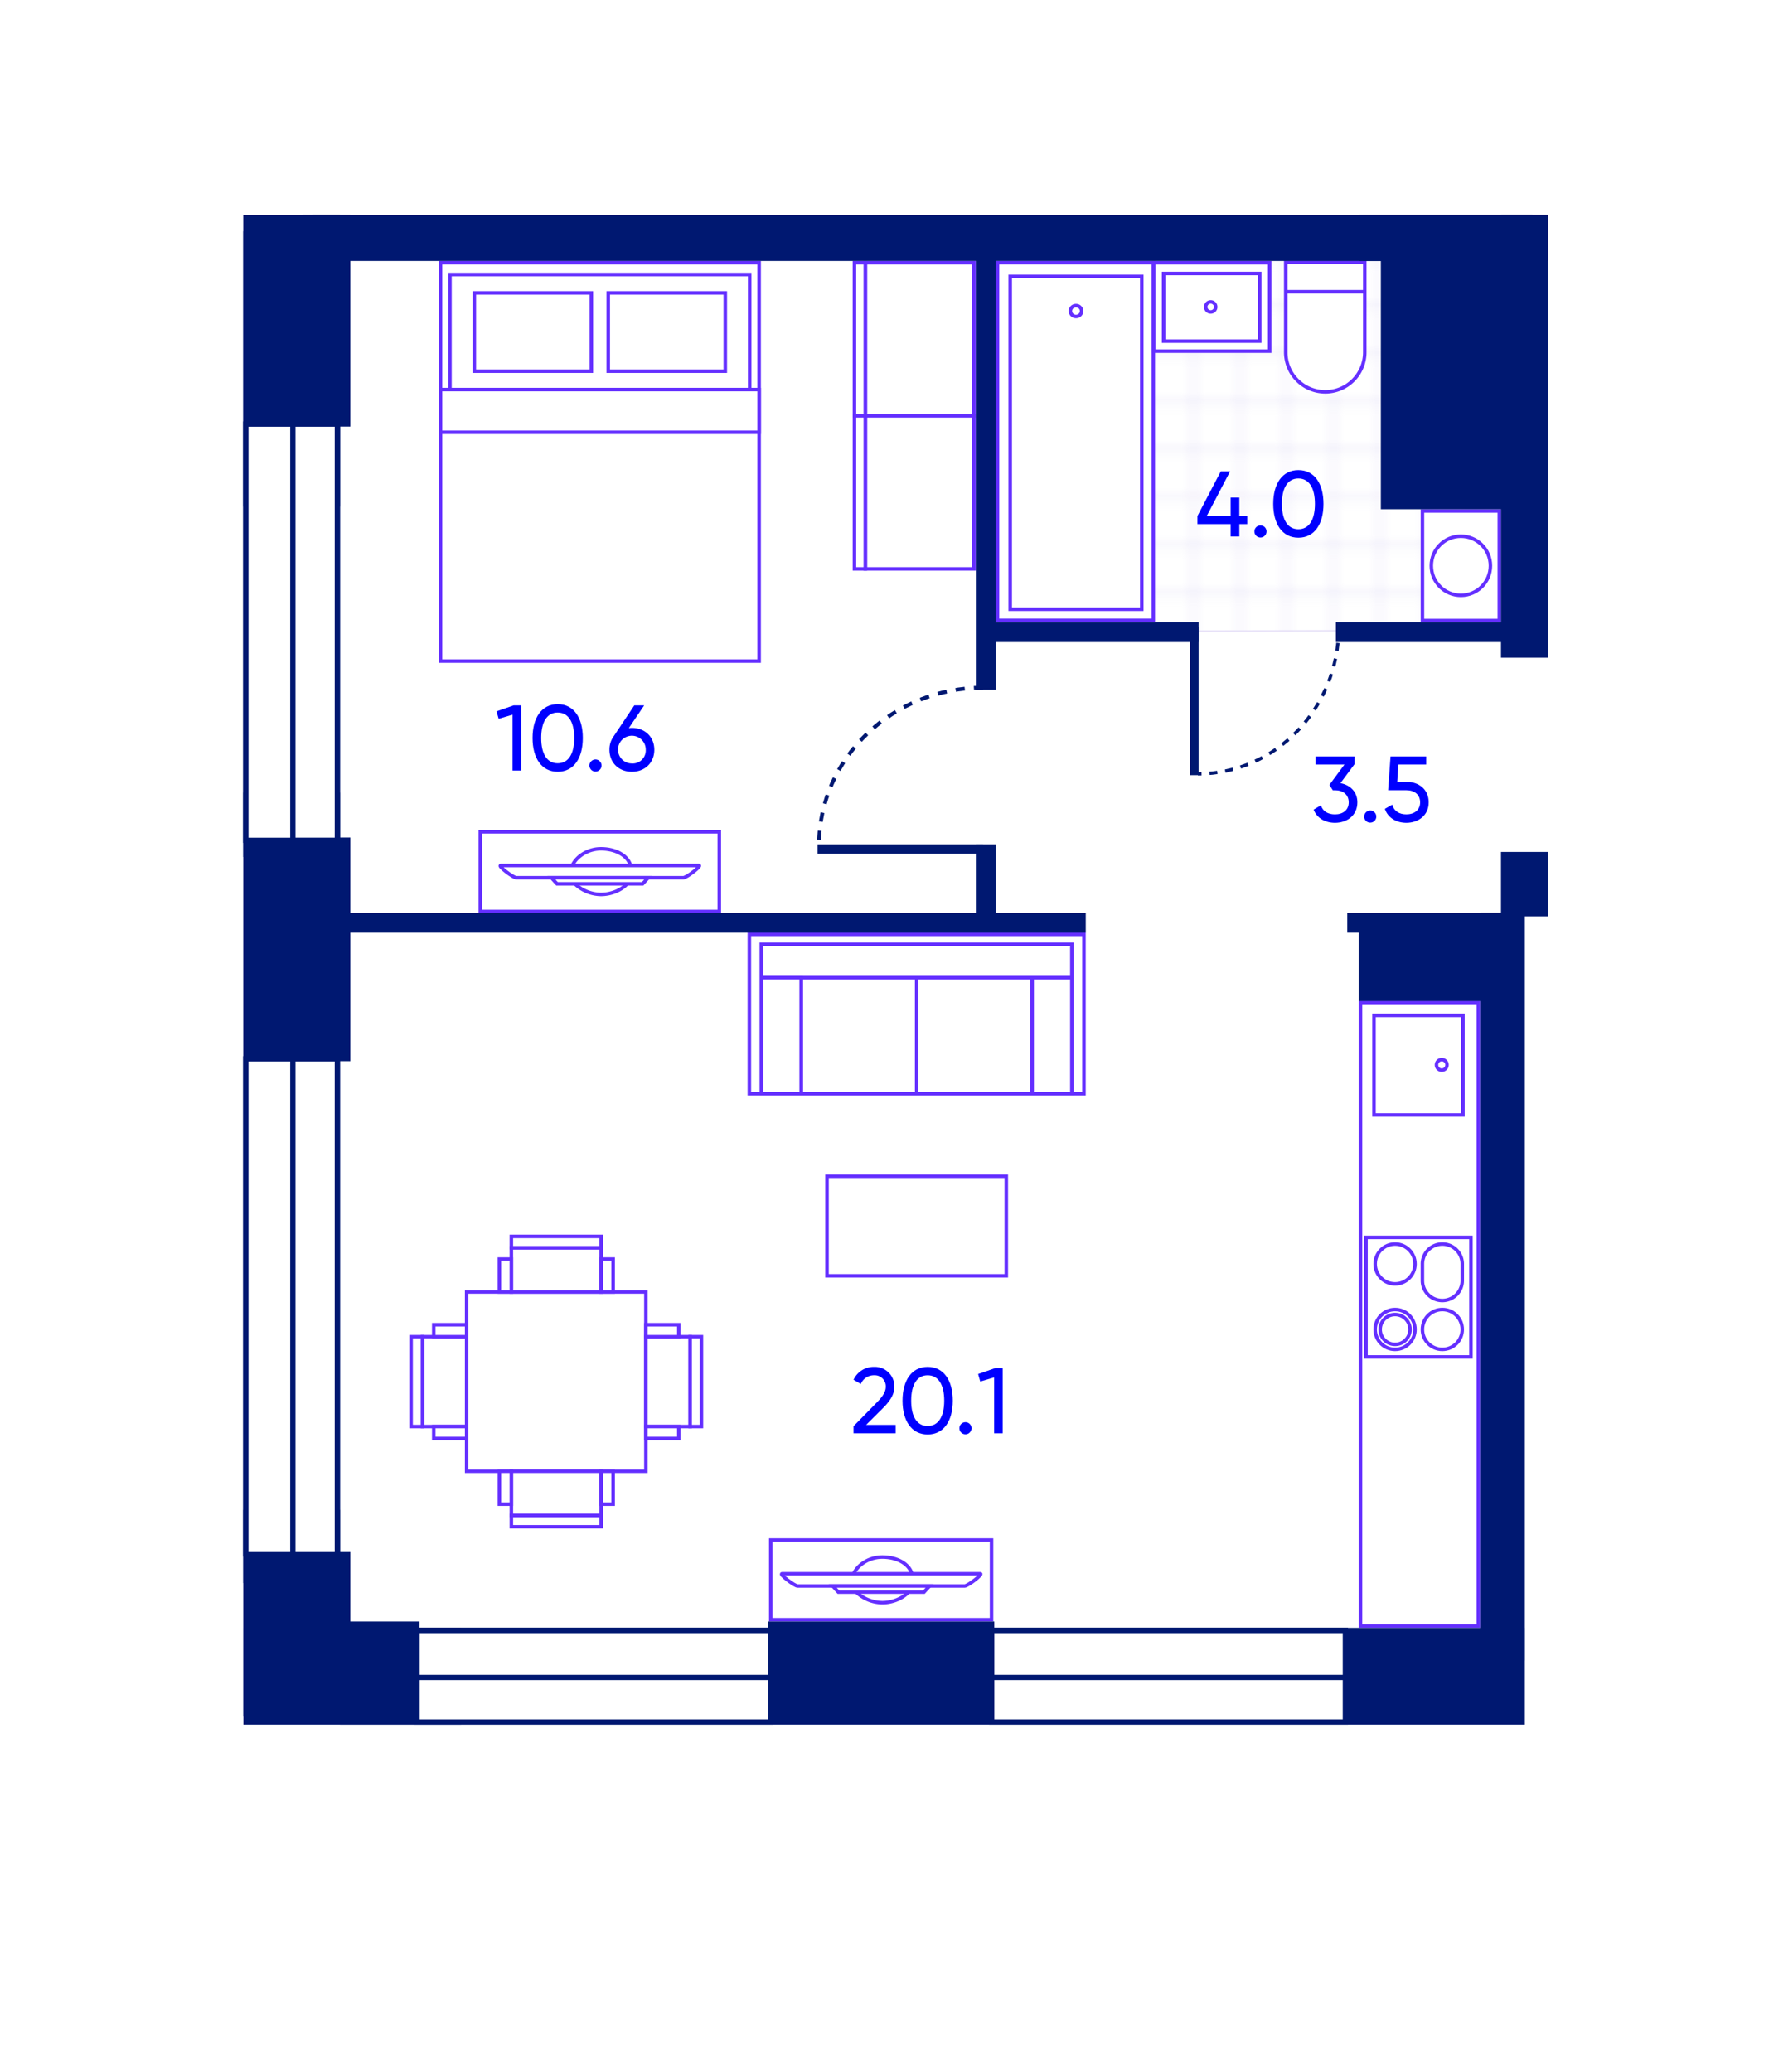 <svg xmlns="http://www.w3.org/2000/svg" xmlns:xlink="http://www.w3.org/1999/xlink" viewBox="0 0 760 890">
  <defs>
    <style>
      .cls-1, .cls-2, .cls-7, .cls-8 {
        fill: none;
      }

      .cls-2, .cls-4 {
        stroke: #e6e0f7;
      }

      .cls-2 {
        stroke-width: 0.3px;
      }

      .cls-3 {
        isolation: isolate;
      }

      .cls-4 {
        stroke-width: 0.598px;
        mix-blend-mode: multiply;
        fill: url(#Grid_1_pica_Lines_3);
      }

      .cls-5, .cls-9 {
        fill: #fff;
      }

      .cls-5 {
        stroke: #642fff;
        stroke-width: 1.509px;
      }

      .cls-5, .cls-7, .cls-8 {
        stroke-miterlimit: 10;
      }

      .cls-6 {
        fill: #001871;
      }

      .cls-7, .cls-8 {
        stroke: #001871;
      }

      .cls-7 {
        stroke-width: 1.421px;
        stroke-dasharray: 3.411 3.411;
      }

      .cls-8 {
        stroke-width: 1.64px;
        stroke-dasharray: 3.935 3.935;
      }

      .cls-10 {
        fill: blue;
      }
    </style>
    <pattern id="Grid_1_pica_Lines_3" data-name="Grid 1 pica Lines 3" width="72" height="72" patternTransform="translate(552.78 214.649) scale(3.333 3.428)" patternUnits="userSpaceOnUse" viewBox="0 0 72 72">
      <rect class="cls-1" width="72" height="72"/>
      <g>
        <line class="cls-2" x1="6" y1="71.925" x2="6" y2="143.925"/>
        <line class="cls-2" x1="30" y1="71.925" x2="30" y2="143.925"/>
        <line class="cls-2" x1="54" y1="71.925" x2="54" y2="143.925"/>
        <line class="cls-2" x1="18" y1="71.925" x2="18" y2="143.925"/>
        <line class="cls-2" x1="42" y1="71.925" x2="42" y2="143.925"/>
        <line class="cls-2" x1="66" y1="71.925" x2="66" y2="143.925"/>
        <line class="cls-2" x1="12" y1="71.925" x2="12" y2="143.925"/>
        <line class="cls-2" x1="36" y1="71.925" x2="36" y2="143.925"/>
        <line class="cls-2" x1="60" y1="71.925" x2="60" y2="143.925"/>
        <line class="cls-2" x1="24" y1="71.925" x2="24" y2="143.925"/>
        <line class="cls-2" x1="48" y1="71.925" x2="48" y2="143.925"/>
        <line class="cls-2" x1="72" y1="71.925" x2="72" y2="143.925"/>
      </g>
      <line class="cls-2" y1="71.925" y2="143.925"/>
      <line class="cls-2" x1="71.75" y1="71.925" x2="144.25" y2="71.925"/>
      <g>
        <line class="cls-2" x1="6" y1="-0.075" x2="6" y2="71.925"/>
        <line class="cls-2" x1="30" y1="-0.075" x2="30" y2="71.925"/>
        <line class="cls-2" x1="54" y1="-0.075" x2="54" y2="71.925"/>
        <line class="cls-2" y1="65.925" x2="72" y2="65.925"/>
        <line class="cls-2" y1="41.925" x2="72" y2="41.925"/>
        <line class="cls-2" y1="17.925" x2="72" y2="17.925"/>
        <line class="cls-2" y1="53.925" x2="72" y2="53.925"/>
        <line class="cls-2" y1="29.925" x2="72" y2="29.925"/>
        <line class="cls-2" y1="5.925" x2="72" y2="5.925"/>
        <line class="cls-2" x1="-0.25" y1="71.925" x2="72.25" y2="71.925"/>
        <line class="cls-2" y1="47.925" x2="72" y2="47.925"/>
        <line class="cls-2" y1="23.925" x2="72" y2="23.925"/>
        <line class="cls-2" y1="59.925" x2="72" y2="59.925"/>
        <line class="cls-2" y1="35.925" x2="72" y2="35.925"/>
        <line class="cls-2" y1="11.925" x2="72" y2="11.925"/>
        <line class="cls-2" x1="18" y1="-0.075" x2="18" y2="71.925"/>
        <line class="cls-2" x1="42" y1="-0.075" x2="42" y2="71.925"/>
        <line class="cls-2" x1="66" y1="-0.075" x2="66" y2="71.925"/>
        <line class="cls-2" x1="12" y1="-0.075" x2="12" y2="71.925"/>
        <line class="cls-2" x1="36" y1="-0.075" x2="36" y2="71.925"/>
        <line class="cls-2" x1="60" y1="-0.075" x2="60" y2="71.925"/>
        <line class="cls-2" x1="24" y1="-0.075" x2="24" y2="71.925"/>
        <line class="cls-2" x1="48" y1="-0.075" x2="48" y2="71.925"/>
        <line class="cls-2" x1="72" y1="-0.075" x2="72" y2="71.925"/>
      </g>
      <g>
        <line class="cls-2" x1="-72.25" y1="71.925" x2="0.25" y2="71.925"/>
        <line class="cls-2" y1="-0.075" y2="71.925"/>
      </g>
      <line class="cls-2" x1="71.75" y1="-0.075" x2="144.25" y2="-0.075"/>
      <line class="cls-2" x1="-0.25" y1="-0.075" x2="72.25" y2="-0.075"/>
      <line class="cls-2" x1="-72.25" y1="-0.075" x2="0.25" y2="-0.075"/>
    </pattern>
  </defs>
  <g class="cls-3">
    <g id="Plan">
      <polygon class="cls-4" points="653.751 104.395 424.39 104.798 424.39 271.251 653.751 270.848 653.751 104.395"/>
      <g>
        <rect class="cls-5" x="200.48" y="555.021" width="77.014" height="77.013" transform="translate(477.974 1187.055) rotate(180)"/>
        <g>
          <rect class="cls-5" x="219.693" y="536.023" width="38.587" height="18.998"/>
          <rect class="cls-5" x="219.693" y="531.159" width="38.587" height="4.864"/>
          <rect class="cls-5" x="214.559" y="540.886" width="5.134" height="14.135"/>
          <rect class="cls-5" x="258.28" y="540.886" width="5.134" height="14.135"/>
        </g>
        <g>
          <rect class="cls-5" x="267.699" y="584.028" width="38.587" height="18.998" transform="translate(880.52 306.534) rotate(90)"/>
          <rect class="cls-5" x="279.63" y="591.096" width="38.587" height="4.864" transform="translate(892.451 294.604) rotate(90)"/>
          <rect class="cls-5" x="281.994" y="564.599" width="5.134" height="14.135" transform="translate(856.228 287.105) rotate(90)"/>
          <rect class="cls-5" x="281.994" y="608.321" width="5.134" height="14.135" transform="translate(899.949 330.827) rotate(90)"/>
        </g>
        <g>
          <rect class="cls-5" x="171.687" y="584.028" width="38.587" height="18.998" transform="translate(-402.546 784.509) rotate(-90)"/>
          <rect class="cls-5" x="159.756" y="591.096" width="38.587" height="4.864" transform="translate(-414.477 772.578) rotate(-90)"/>
          <rect class="cls-5" x="190.845" y="608.321" width="5.134" height="14.135" transform="translate(-421.975 808.801) rotate(-90)"/>
          <rect class="cls-5" x="190.845" y="564.599" width="5.134" height="14.135" transform="translate(-378.254 765.08) rotate(-90)"/>
        </g>
        <g>
          <rect class="cls-5" x="219.693" y="632.034" width="38.587" height="18.998" transform="translate(477.974 1283.066) rotate(180)"/>
          <rect class="cls-5" x="219.693" y="651.032" width="38.587" height="4.864" transform="translate(477.974 1306.928) rotate(180)"/>
          <rect class="cls-5" x="258.28" y="632.034" width="5.134" height="14.135" transform="translate(521.695 1278.203) rotate(180)"/>
          <rect class="cls-5" x="214.559" y="632.034" width="5.134" height="14.135" transform="translate(434.252 1278.203) rotate(180)"/>
        </g>
      </g>
      <g>
        <rect class="cls-5" x="189.236" y="112.854" width="136.91" height="171.141"/>
        <rect class="cls-5" x="193.313" y="117.95" width="128.758" height="49.401"/>
        <rect class="cls-5" x="189.236" y="167.351" width="136.912" height="18.352"/>
        <g>
          <rect class="cls-5" x="261.318" y="125.841" width="50.286" height="33.618"/>
          <rect class="cls-5" x="203.78" y="125.841" width="50.286" height="33.618"/>
        </g>
      </g>
      <g>
        <g>
          <rect class="cls-5" x="362.214" y="188.172" width="65.765" height="46.675" transform="translate(606.612 -183.584) rotate(90.001)"/>
          <rect class="cls-5" x="367.092" y="178.629" width="4.668" height="65.765" transform="translate(738.85 423.026) rotate(-179.999)"/>
        </g>
        <g>
          <rect class="cls-5" x="362.213" y="122.408" width="65.765" height="46.675" transform="translate(540.847 -249.348) rotate(90.001)"/>
          <rect class="cls-5" x="367.091" y="112.864" width="4.668" height="65.765" transform="translate(738.848 291.496) rotate(-179.999)"/>
        </g>
      </g>
      <g>
        <rect class="cls-5" x="206.351" y="357.322" width="102.684" height="34.228"/>
        <g>
          <path class="cls-5" d="M245.873,371.81c1.761-3.842,6.608-7.171,12.312-7.171,6.222,0,11.425,2.78,12.713,7.171"/>
          <path class="cls-5" d="M269.404,379.689c-2.34,2.606-6.726,4.545-11.22,4.545a16.524,16.524,0,0,1-11.169-4.545"/>
          <path class="cls-5" d="M293.558,377.063H221.827c-1.445,0-8.162-5.253-6.717-5.253h85.166C301.72,371.81,295.003,377.063,293.558,377.063Z"/>
          <polygon class="cls-5" points="278.491 377.063 276.075 379.689 239.31 379.689 236.894 377.063 278.491 377.063"/>
        </g>
      </g>
      <path class="cls-5" d="M635.124,698.508H584.515v-267.871H635.124Z"/>
      <g>
        <rect class="cls-5" x="590.308" y="436.21" width="38.207" height="42.785"/>
        <circle class="cls-5" cx="619.408" cy="457.467" r="2.268"/>
      </g>
      <g>
        <rect class="cls-5" x="586.861" y="531.582" width="45.101" height="51.342"/>
        <g>
          <circle class="cls-5" cx="599.359" cy="542.986" r="8.557"/>
          <circle class="cls-5" cx="599.359" cy="571.121" r="8.557"/>
          <circle class="cls-5" cx="599.359" cy="571.121" r="6.418"/>
          <circle class="cls-5" cx="619.662" cy="571.121" r="8.557"/>
          <path class="cls-5" d="M611.105,550.134v-7.148a8.557,8.557,0,1,1,17.114,0v7.148a8.557,8.557,0,0,1-17.114,0Z"/>
        </g>
      </g>
      <g>
        <rect class="cls-5" x="331.136" y="661.589" width="94.85" height="34.228"/>
        <g>
          <path class="cls-5" d="M366.741,676.077c1.761-3.842,6.608-7.171,12.312-7.171,6.222,0,11.425,2.78,12.713,7.171"/>
          <path class="cls-5" d="M390.273,683.956c-2.34,2.606-6.726,4.545-11.22,4.545a16.524,16.524,0,0,1-11.169-4.545"/>
          <path class="cls-5" d="M414.427,681.33H342.695c-1.445,0-8.162-5.253-6.717-5.253h85.166C422.589,676.077,415.872,681.33,414.427,681.33Z"/>
          <polygon class="cls-5" points="399.36 681.33 396.944 683.956 360.179 683.956 357.763 681.33 399.36 681.33"/>
        </g>
      </g>
      <g>
        <g>
          <rect class="cls-5" x="393.818" y="419.999" width="49.628" height="49.831" transform="translate(837.265 889.828) rotate(-180)"/>
          <rect class="cls-5" x="344.19" y="419.999" width="49.628" height="49.831" transform="translate(738.009 889.828) rotate(-180)"/>
          <rect class="cls-5" x="443.446" y="419.999" width="17.114" height="49.831" transform="translate(904.007 889.829) rotate(-180)"/>
          <rect class="cls-5" x="386.655" y="346.093" width="14.327" height="133.484" transform="translate(806.654 19.017) rotate(90)"/>
          <rect class="cls-5" x="327.076" y="419.999" width="17.114" height="49.831" transform="translate(671.267 889.829) rotate(-180)"/>
          <polygon class="cls-5" points="465.695 405.672 465.695 469.83 460.56 469.83 460.56 405.672 327.076 405.672 327.076 469.83 321.942 469.83 321.942 401.374 324.509 401.374 327.076 401.374 460.56 401.374 465.695 401.374 465.695 405.672"/>
        </g>
        <rect class="cls-5" x="355.312" y="505.312" width="77.013" height="42.785" transform="translate(787.637 1053.409) rotate(-180)"/>
      </g>
      <g>
        <rect class="cls-5" x="385.191" y="156.213" width="153.659" height="66.924" transform="translate(272.345 651.695) rotate(-90)"/>
        <g>
          <rect class="cls-5" x="390.792" y="161.977" width="142.963" height="56.523" transform="translate(272.035 652.512) rotate(-90)"/>
          <ellipse class="cls-5" cx="462.274" cy="133.627" rx="2.413" ry="2.343"/>
        </g>
      </g>
      <g>
        <path class="cls-5" d="M569.36,168.324h0a16.973,16.973,0,0,0,16.975-16.975l0-38.66-33.949,0,0,38.66A16.977,16.977,0,0,0,569.36,168.324Z"/>
        <line class="cls-5" x1="586.336" y1="125.326" x2="552.387" y2="125.326"/>
      </g>
      <g>
        <rect class="cls-5" x="611.117" y="219.506" width="33.028" height="47.079"/>
        <circle class="cls-5" cx="627.631" cy="243.046" r="12.697"/>
      </g>
      <g>
        <rect class="cls-5" x="495.64" y="112.882" width="49.833" height="37.966"/>
        <rect class="cls-5" x="499.901" y="117.508" width="41.31" height="29.048"/>
        <ellipse class="cls-5" cx="520.143" cy="131.865" rx="2.156" ry="2.165"/>
      </g>
      <g>
        <rect class="cls-6" x="481.312" y="299.373" width="63.62" height="3.642" transform="translate(211.928 814.316) rotate(-90)"/>
        <path class="cls-7" d="M575.163,269.384c0,34.819-27.07,63.046-60.462,63.046"/>
      </g>
      <g>
        <rect class="cls-6" x="351.234" y="362.733" width="71.112" height="4.071"/>
        <path class="cls-8" d="M422.347,295.421c-38.92,0-70.471,30.258-70.471,67.582"/>
      </g>
      <rect class="cls-6" x="593.248" y="102.139" width="61.717" height="116.611"/>
      <rect class="cls-6" x="583.771" y="396.403" width="61.717" height="33.628"/>
      <rect class="cls-6" x="295.881" y="230.1" width="8.557" height="332.605" transform="translate(696.563 96.243) rotate(90)"/>
      <rect class="cls-6" x="609.431" y="361.52" width="8.557" height="69.766" transform="translate(1010.113 -217.307) rotate(90)"/>
      <rect class="cls-6" x="419.251" y="362.733" width="8.557" height="34.321" transform="translate(847.059 759.787) rotate(180)"/>
      <rect class="cls-6" x="463.448" y="224.337" width="8.557" height="94.434" transform="translate(739.281 -196.172) rotate(90)"/>
      <rect class="cls-6" x="611.987" y="229.208" width="8.557" height="84.692" transform="translate(887.82 -344.711) rotate(90)"/>
      <rect class="cls-6" x="419.251" y="102.246" width="8.557" height="194.079" transform="translate(847.059 398.572) rotate(180)"/>
      <rect class="cls-6" x="387.632" y="-165.339" width="19.748" height="535.171" transform="translate(295.259 499.752) rotate(-90)"/>
      <rect class="cls-6" x="644.859" y="92.373" width="20.232" height="190.18" transform="translate(1309.951 374.925) rotate(-180)"/>
      <rect class="cls-6" x="644.859" y="365.983" width="20.232" height="27.655" transform="translate(1309.951 759.622) rotate(-180)"/>
      <rect class="cls-6" x="635.887" y="392.124" width="19.202" height="321.239"/>
      <rect class="cls-6" x="611.361" y="65.12" width="19.748" height="74.252" transform="translate(518.988 723.481) rotate(-90)"/>
      <rect class="cls-6" x="370.397" y="656.134" width="16.329" height="97.228" transform="translate(-326.187 1083.309) rotate(-90)"/>
      <rect class="cls-6" x="145.984" y="678.67" width="16.329" height="52.155" transform="translate(-550.599 858.897) rotate(-90)"/>
      <rect class="cls-6" x="134.182" y="666.405" width="16.329" height="49.522"/>
      <rect class="cls-6" x="134.182" y="359.782" width="16.329" height="96.096"/>
      <rect class="cls-6" x="134.182" y="92.373" width="16.329" height="90.876"/>
      <rect class="cls-6" x="104.5" y="99.347" width="41.562" height="118.249" transform="translate(250.562 316.944) rotate(180)"/>
      <rect class="cls-6" x="104.5" y="92.373" width="41.562" height="275.774" transform="translate(250.562 460.519) rotate(180)"/>
      <rect class="cls-6" x="104.5" y="340.512" width="41.562" height="339.57" transform="translate(250.562 1020.593) rotate(180)"/>
      <rect class="cls-6" x="379.795" y="465.578" width="41.562" height="509.027" transform="translate(-319.516 1120.667) rotate(-90)"/>
      <rect class="cls-6" x="130.547" y="673.329" width="41.562" height="93.526" transform="translate(-568.763 871.42) rotate(-90)"/>
      <rect class="cls-6" x="104.5" y="648.621" width="41.562" height="88.77" transform="translate(250.562 1386.012) rotate(-180)"/>
      <g>
        <g>
          <rect class="cls-9" x="105.632" y="182.176" width="39.298" height="178.801"/>
          <path class="cls-6" d="M143.798,183.308,143.798,359.845l-37.034 0L106.764,183.308l37.034-0m2.264-2.264-41.562 0.0 0,181.065,41.562-0-0-181.065Z"/>
        </g>
        <g>
          <rect class="cls-9" x="105.632" y="182.176" width="20.175" height="178.801"/>
          <path class="cls-6" d="M124.675,183.308l0,176.537-17.911,0L106.764,183.308l17.911,0m2.264-2.264-22.439,0,0,181.065,22.439,0-0-181.065Z"/>
        </g>
      </g>
      <g>
        <g>
          <rect class="cls-9" x="105.632" y="454.868" width="39.298" height="212.678"/>
          <path class="cls-6" d="M143.798,456l0,210.413-37.034 0-0-210.413,37.034,0m2.264-2.264L104.5,453.736l0,214.942,41.562-0-0-214.942Z"/>
        </g>
        <g>
          <rect class="cls-9" x="105.632" y="454.868" width="20.175" height="212.678"/>
          <path class="cls-6" d="M124.675,456l0,210.413-17.911,0-0-210.413,17.911,0m2.264-2.264-22.439,0,0,214.942,22.439,0-0-214.942Z"/>
        </g>
      </g>
      <g>
        <g>
          <rect class="cls-9" x="179.183" y="700.442" width="151.938" height="39.298"/>
          <path class="cls-6" d="M329.989,701.575l0,37.034-149.674 0,0-37.034,149.674-0m2.264-2.264-154.202 0,0,41.562,154.202-0,0-41.562Z"/>
        </g>
        <g>
          <rect class="cls-9" x="179.183" y="700.442" width="151.938" height="20.175"/>
          <path class="cls-6" d="M329.989,701.575l0,17.911-149.674 0,0-17.911,149.674-0m2.264-2.264-154.202 0,0,22.439,154.202-0,0-22.439Z"/>
        </g>
      </g>
      <g>
        <g>
          <rect class="cls-9" x="426.067" y="700.442" width="151.938" height="39.298"/>
          <path class="cls-6" d="M576.873,701.575l0,37.034-149.674 0-0-37.034,149.674-0m2.264-2.264L424.935,699.311l0,41.562,154.202-0,0-41.562Z"/>
        </g>
        <g>
          <rect class="cls-9" x="426.067" y="700.442" width="151.938" height="20.175"/>
          <path class="cls-6" d="M576.873,701.575l0,17.911-149.674 0,0-17.911,149.674-0m2.264-2.264L424.935,699.311l0,22.439,154.202-0,0-22.439Z"/>
        </g>
      </g>
      <g>
        <path class="cls-10" d="M535.845,225.145h-3.399v5.319h-3.72V225.145H514.448v-3.479l10.038-19.197h4L518.447,221.666h10.278v-7.919h3.72V221.666h3.399Z"/>
        <path class="cls-10" d="M538.928,228.305a2.6,2.6,0,1,1,2.6,2.6A2.594,2.594,0,0,1,538.928,228.305Z"/>
        <path class="cls-10" d="M547.007,216.467c0-8.639,3.879-14.518,10.798-14.518,6.959,0,10.798,5.879,10.798,14.518s-3.839,14.518-10.798,14.518C550.887,230.984,547.007,225.105,547.007,216.467Zm17.917,0c0-6.959-2.6-10.918-7.119-10.918-4.519,0-7.079,3.959-7.079,10.918,0,6.958,2.56,10.878,7.079,10.878C562.325,227.345,564.924,223.425,564.924,216.467Z"/>
      </g>
      <g>
        <path class="cls-10" d="M583.163,344.676c0,5.679-4.56,8.799-9.599,8.799-4.12,0-7.759-1.92-9.199-5.679l3.12-1.84c.84,2.6,3.04,3.879,6.079,3.879,3.359,0,5.879-1.839,5.879-5.159,0-3.359-2.52-5.199-5.879-5.199h-.96l-1.479-2.28,6.479-8.759h-12.438v-3.479h16.797v3.279l-6.079,8.199C579.924,337.197,583.163,340.037,583.163,344.676Z"/>
        <path class="cls-10" d="M586.086,350.795a2.6,2.6,0,1,1,2.6,2.6A2.595,2.595,0,0,1,586.086,350.795Z"/>
        <path class="cls-10" d="M613.803,344.676c0,5.679-4.56,8.799-9.599,8.799-4.119,0-7.878-2-9.238-5.999l3.159-1.8c.761,2.76,3.04,4.159,6.079,4.159,3.399,0,5.919-1.839,5.919-5.159,0-3.359-2.52-5.199-5.839-5.199h-7.919l1.04-14.518h15.317v3.479h-11.958l-.479,7.439h4.079C609.363,335.877,613.803,338.957,613.803,344.676Z"/>
      </g>
      <g>
        <path class="cls-10" d="M223.875,303.026V331.021h-3.679V307.025l-5.959,1.76-.92-3.199,7.358-2.56Z"/>
        <path class="cls-10" d="M228.795,317.023c0-8.639,3.879-14.518,10.798-14.518,6.959,0,10.798,5.879,10.798,14.518S246.552,331.541,239.593,331.541C232.675,331.541,228.795,325.662,228.795,317.023Zm17.917,0c0-6.959-2.6-10.918-7.119-10.918-4.519,0-7.079,3.959-7.079,10.918,0,6.958,2.56,10.878,7.079,10.878C244.113,327.901,246.712,323.982,246.712,317.023Z"/>
        <path class="cls-10" d="M253.235,328.861a2.6,2.6,0,1,1,2.6,2.6A2.594,2.594,0,0,1,253.235,328.861Z"/>
        <path class="cls-10" d="M281.112,322.103c0,5.559-4.039,9.438-9.638,9.438-5.639,0-9.639-3.879-9.639-9.438a9.567,9.567,0,0,1,1.68-5.599l8.999-13.478h4.239l-6.599,9.758c.44-.04.88-.08,1.32-.08C277.073,312.704,281.112,316.543,281.112,322.103Zm-3.679,0a5.96,5.96,0,1,0-5.959,5.879A5.616,5.616,0,0,0,277.433,322.103Z"/>
      </g>
      <g>
        <path class="cls-10" d="M366.704,612.679l9.878-10.079c2.2-2.199,3.959-4.438,3.959-6.799a4.749,4.749,0,0,0-4.959-4.999,6.059,6.059,0,0,0-5.759,3.76l-3.119-1.84a9.532,9.532,0,0,1,8.838-5.52,8.416,8.416,0,0,1,8.718,8.559c0,3.479-2.239,6.479-4.999,9.239l-7.159,7.118h12.678v3.6H366.704Z"/>
        <path class="cls-10" d="M387.744,601.72c0-8.638,3.879-14.518,10.798-14.518,6.959,0,10.798,5.88,10.798,14.518,0,8.639-3.839,14.518-10.798,14.518C391.623,616.237,387.744,610.358,387.744,601.72Zm17.917,0c0-6.958-2.6-10.918-7.119-10.918-4.519,0-7.079,3.96-7.079,10.918,0,6.959,2.56,10.879,7.079,10.879C403.061,612.599,405.661,608.679,405.661,601.72Z"/>
        <path class="cls-10" d="M412.184,613.559a2.6,2.6,0,1,1,2.6,2.599A2.594,2.594,0,0,1,412.184,613.559Z"/>
        <path class="cls-10" d="M430.782,587.723v27.995h-3.679V591.722l-5.959,1.76-.92-3.199,7.358-2.56Z"/>
      </g>
    </g>
  </g>
</svg>
